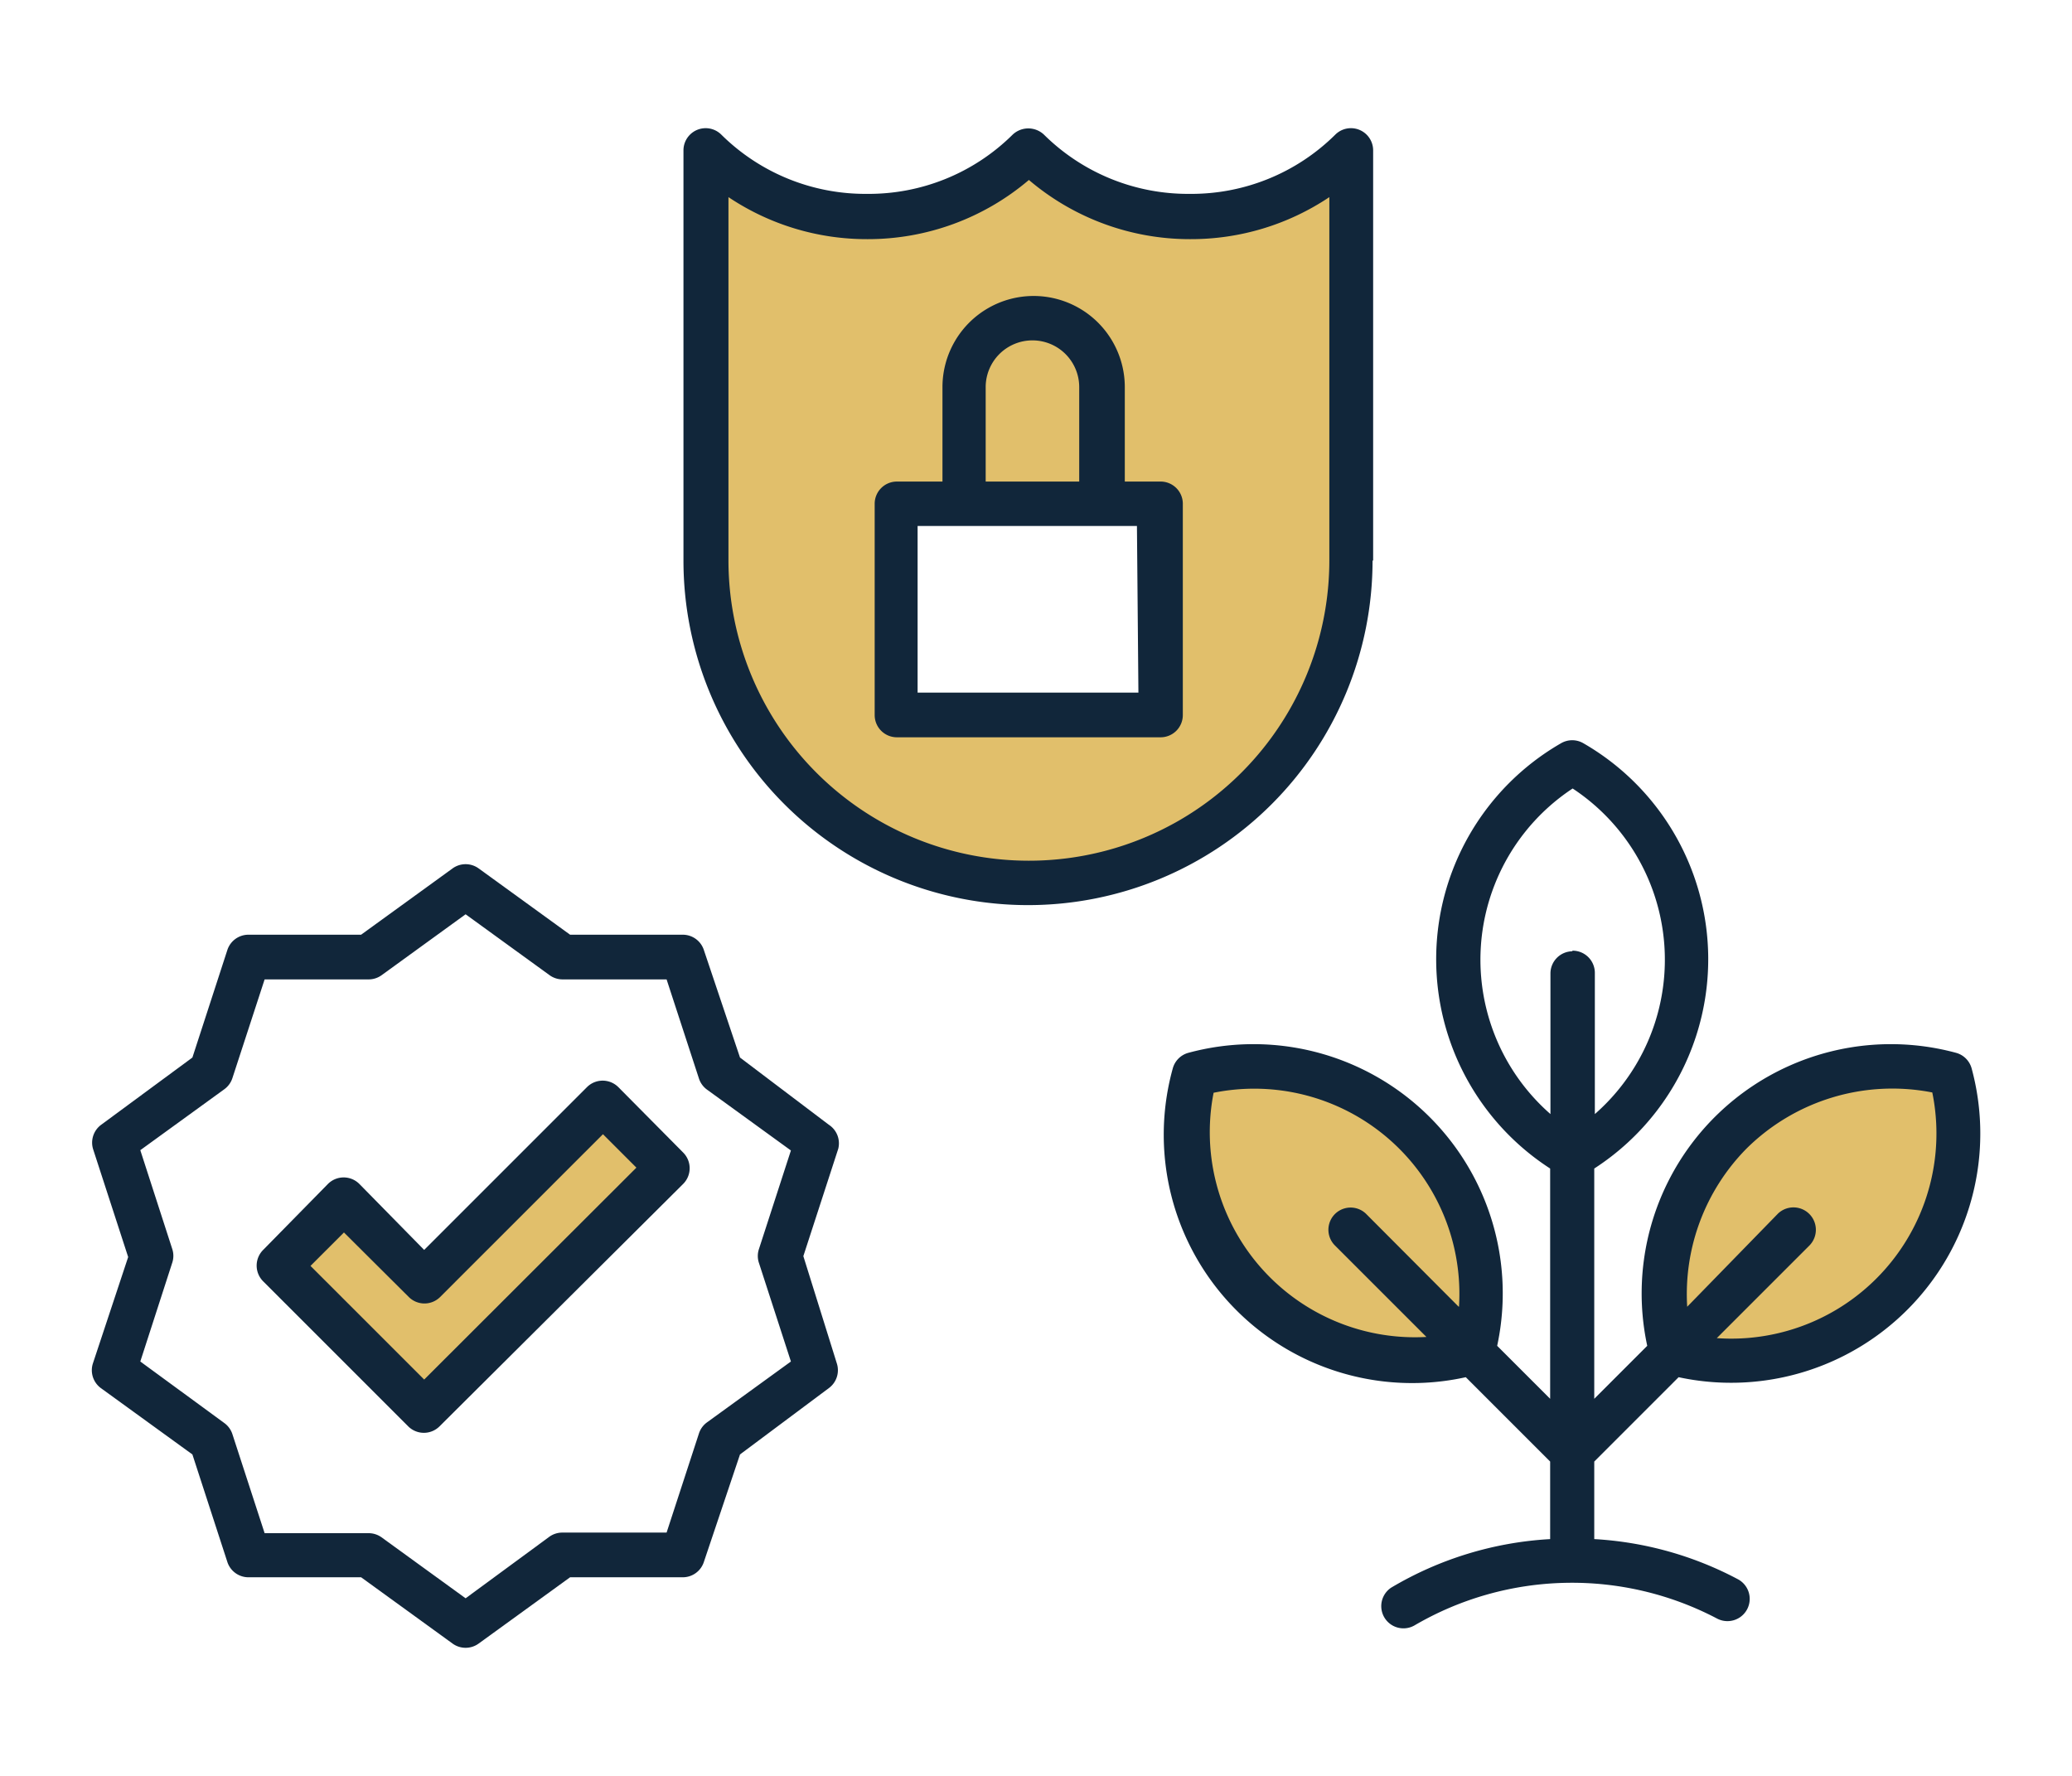 <svg xmlns="http://www.w3.org/2000/svg" id="Capa_1" data-name="Capa 1" viewBox="0 0 70 60"><defs><style>.cls-1{fill:#e1bf6b;}.cls-2{fill:#11263a;}</style></defs><title>Mesa de trabajo 20</title><path class="cls-1" d="M58.45,38.28a7.69,7.69,0,0,0-2,7.43,7.69,7.69,0,0,0,9.42-9.42A7.69,7.69,0,0,0,58.45,38.28Z"></path><path class="cls-1" d="M47.76,38.28a7.69,7.69,0,0,1,2,7.43,7.69,7.69,0,0,1-9.42-9.42A7.69,7.69,0,0,1,47.76,38.28Z"></path><polygon class="cls-1" points="20.36 37.26 14.33 43.29 11.61 40.58 9.42 42.76 12.14 45.48 14.33 47.67 22.55 39.45 20.36 37.26"></polygon><path class="cls-1" d="M34.75,5.08a7.7,7.7,0,0,1-10.89,0V18.94a10.89,10.89,0,1,0,21.78,0V5.08A7.7,7.7,0,0,1,34.75,5.08Zm4.45,19.08H30.3V17h8.91Z"></path><path class="cls-2" d="M56.71,46.53a8.42,8.42,0,0,0,9.9-10.43.75.75,0,0,0-.53-.53,8.42,8.42,0,0,0-10.43,9.9l-1.79,1.79V39.48a8.42,8.42,0,0,0-.37-14.37.75.75,0,0,0-.75,0,8.42,8.42,0,0,0-.37,14.37v7.78l-1.79-1.79a8.42,8.42,0,0,0-10.43-9.9.75.75,0,0,0-.53.53,8.39,8.39,0,0,0,9.9,10.43l2.85,2.85V52A11.8,11.8,0,0,0,47,53.64a.75.75,0,0,0,.78,1.28A10.54,10.54,0,0,1,58,54.68a.75.75,0,0,0,.72-1.32A11.74,11.74,0,0,0,53.86,52V49.38ZM59,38.81a7,7,0,0,1,6.28-1.9A6.93,6.93,0,0,1,58,45.21l3.11-3.11A.75.75,0,0,0,60.07,41L57,44.15A7,7,0,0,1,59,38.81Zm-9.73,5.33L46.14,41a.75.75,0,0,0-1.06,1.06l3.11,3.11A6.93,6.93,0,0,1,41,36.92a6.93,6.93,0,0,1,8.29,7.23Zm3.86-12a.75.75,0,0,0-.75.75v4.75a6.93,6.93,0,0,1,.75-11,6.93,6.93,0,0,1,.75,11V32.87A.75.75,0,0,0,53.11,32.12Z"></path><path class="cls-2" d="M27.14,42.44l1.18-3.63A.75.75,0,0,0,28,38L25,35.73,23.78,32.1a.75.75,0,0,0-.71-.52H19.26l-3.09-2.24a.75.75,0,0,0-.88,0l-3.09,2.24H8.39a.75.75,0,0,0-.71.52L6.5,35.73,3.42,38a.75.75,0,0,0-.27.84l1.18,3.63L3.14,46.06a.75.75,0,0,0,.27.84L6.5,49.14l1.18,3.63a.75.75,0,0,0,.71.52h3.81l3.09,2.24a.75.75,0,0,0,.88,0l3.09-2.24h3.81a.75.75,0,0,0,.71-.52L25,49.14,28,46.9a.75.75,0,0,0,.27-.84Zm-1.5.23L26.72,46l-2.84,2.06a.75.75,0,0,0-.27.38l-1.09,3.34H19a.75.75,0,0,0-.44.14L15.73,54l-2.84-2.06a.75.75,0,0,0-.44-.14H8.94L7.85,48.45a.75.75,0,0,0-.27-.37L4.74,46l1.08-3.34a.74.74,0,0,0,0-.46L4.74,38.86,7.58,36.8a.75.75,0,0,0,.27-.37l1.09-3.34h3.51a.75.75,0,0,0,.44-.14l2.84-2.06,2.84,2.06a.75.75,0,0,0,.44.14h3.51l1.09,3.34a.75.75,0,0,0,.27.38l2.84,2.06L25.64,42.2A.74.74,0,0,0,25.64,42.67Z"></path><path class="cls-2" d="M20.89,36.73a.75.75,0,0,0-1.06,0l-5.5,5.5L12.14,40a.75.75,0,0,0-1.06,0L8.89,42.23a.75.75,0,0,0,0,1.06l4.9,4.9a.75.75,0,0,0,1.06,0L23.08,40a.75.75,0,0,0,0-1.06Zm-6.56,9.88-3.84-3.84,1.13-1.13,2.19,2.18a.75.75,0,0,0,1.06,0l5.5-5.5,1.13,1.13Z"></path><path class="cls-2" d="M46.39,18.94V5.08a.75.75,0,0,0-1.28-.53,6.9,6.9,0,0,1-4.92,2,6.91,6.91,0,0,1-4.92-2,.77.77,0,0,0-1.06,0,6.9,6.9,0,0,1-4.92,2,6.91,6.91,0,0,1-4.92-2,.75.75,0,0,0-1.28.53V18.94a11.64,11.64,0,0,0,23.28,0ZM34.75,29.08A10.15,10.15,0,0,1,24.61,18.94V6.66a8.39,8.39,0,0,0,4.7,1.42,8.39,8.39,0,0,0,5.45-2,8.39,8.39,0,0,0,5.45,2,8.39,8.39,0,0,0,4.7-1.42V18.94A10.15,10.15,0,0,1,34.75,29.08Z"></path><path class="cls-2" d="M39.21,16.27H38V13.08a3.08,3.08,0,1,0-6.16,0v3.19H30.3a.75.75,0,0,0-.75.75v7.14a.75.75,0,0,0,.75.75h8.91a.75.75,0,0,0,.75-.75V17A.75.75,0,0,0,39.21,16.27ZM33.3,13.08a1.58,1.58,0,1,1,3.16,0v3.19H33.3Zm5.16,10.32H31V17.77h7.41Z"></path></svg>